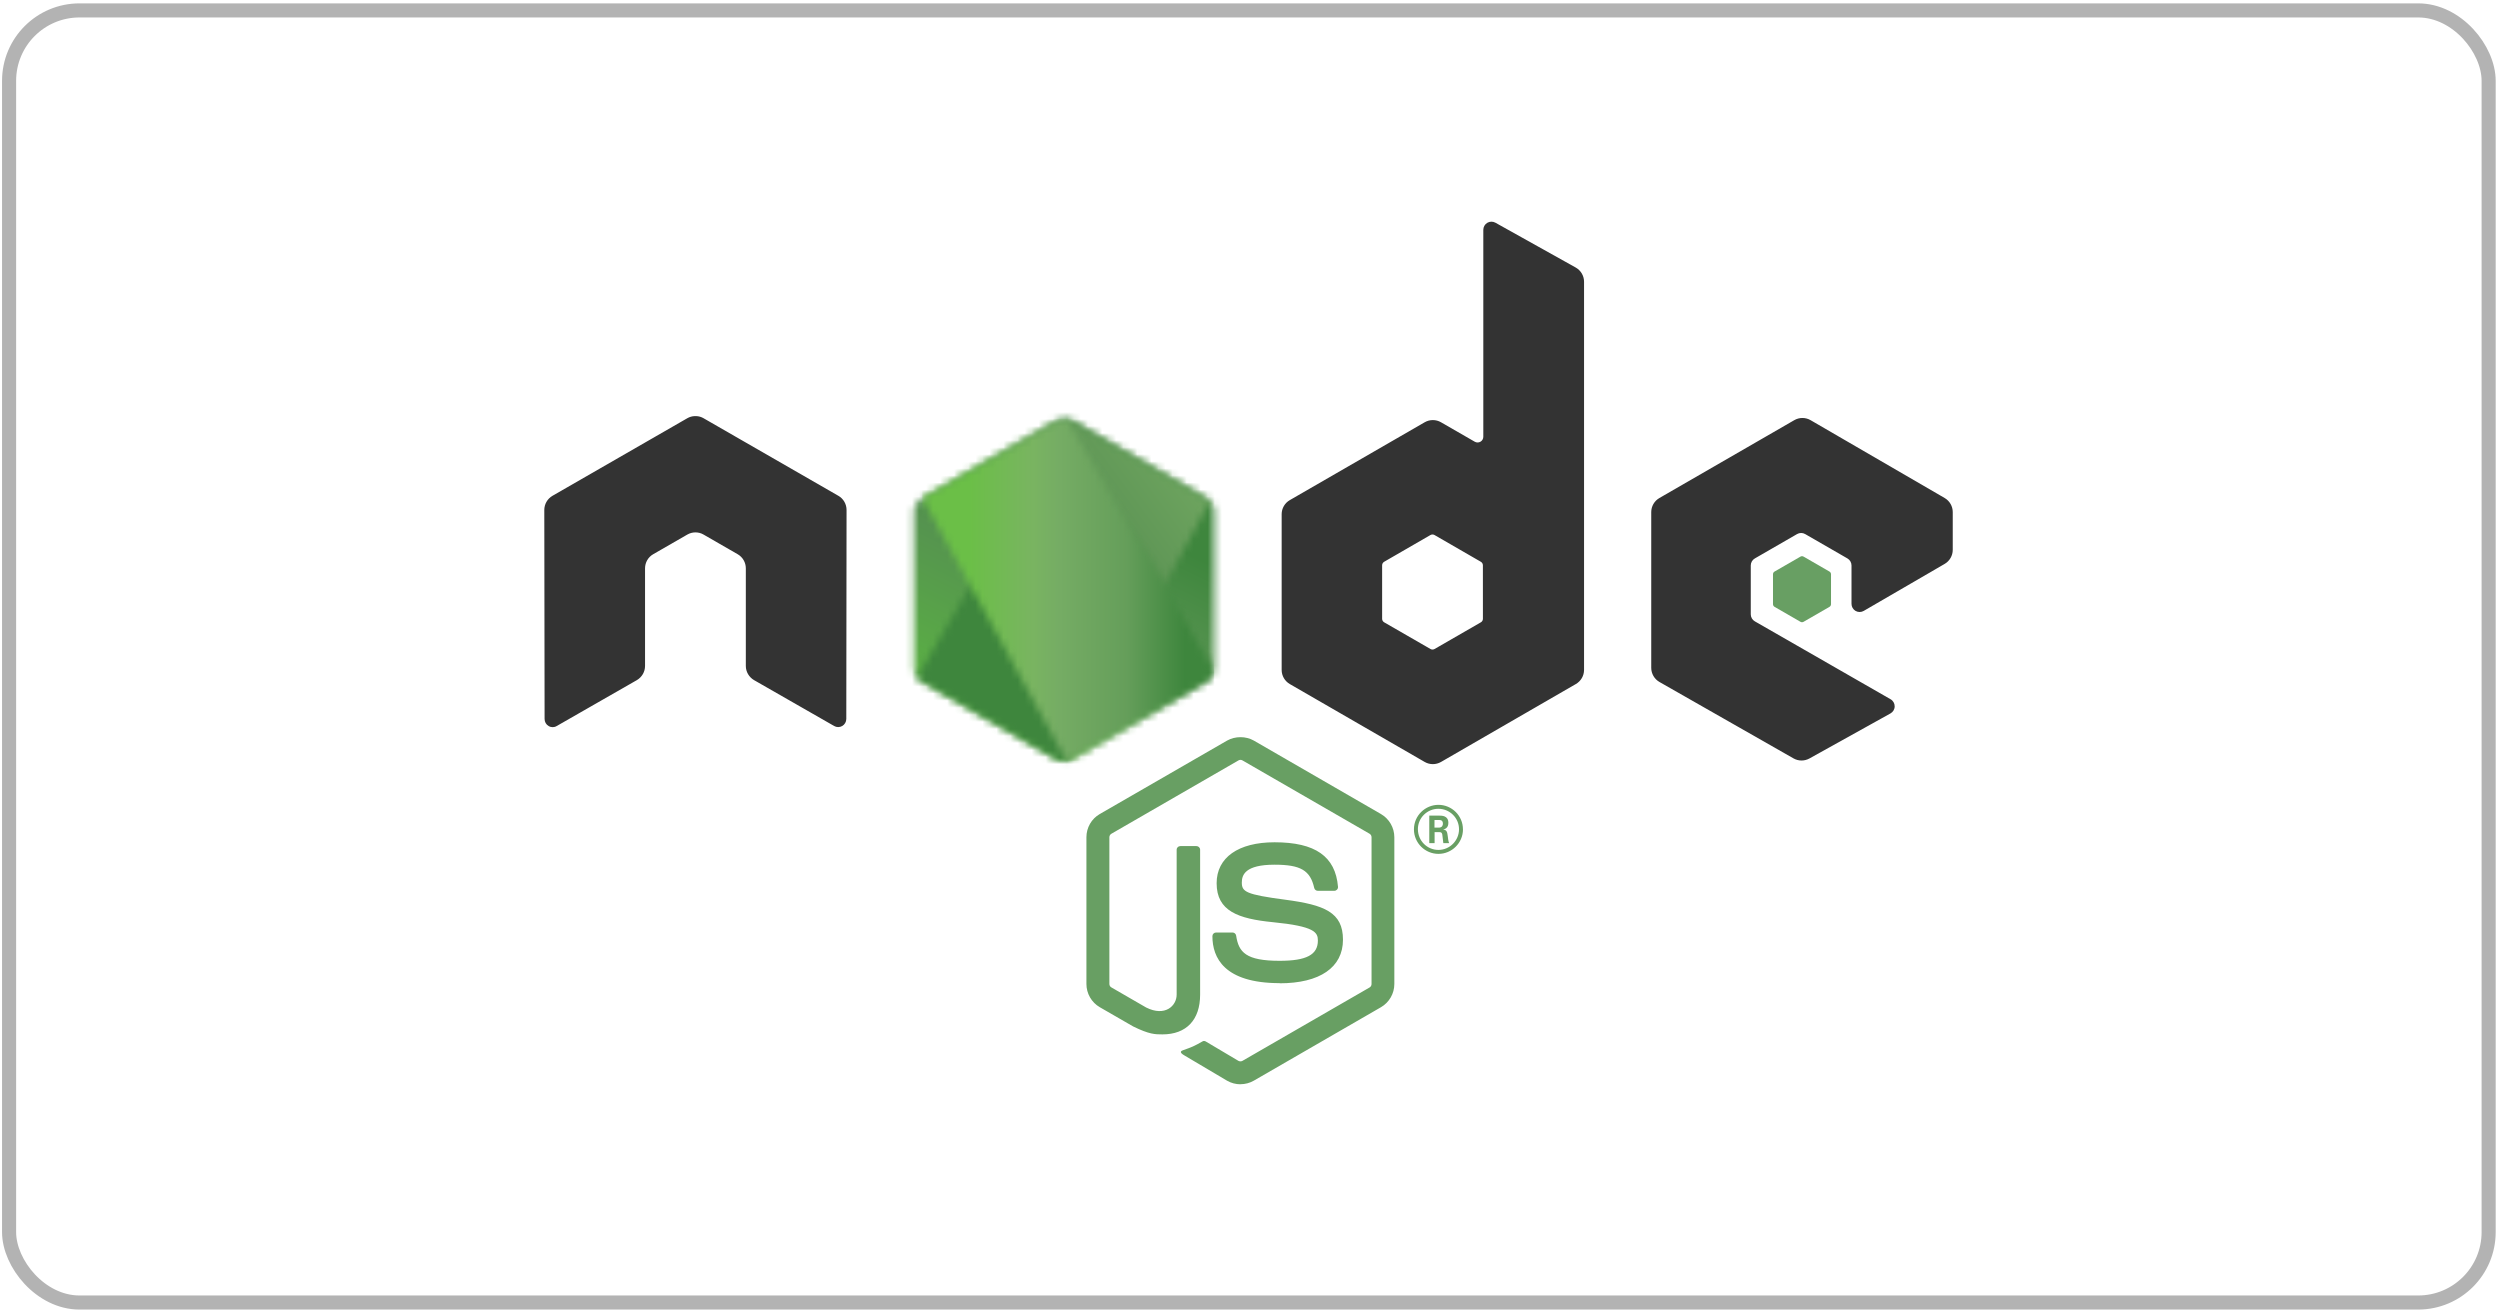 <svg xmlns="http://www.w3.org/2000/svg" width="355" height="186" viewBox="0 0 355 186" fill="none"><g clip-path="url(#clip0_522_23)"><path d="M176.143 153.968C175.483 153.968 174.827 153.795 174.248 153.462L168.219 149.892C167.318 149.389 167.758 149.21 168.055 149.108C169.255 148.687 169.499 148.592 170.781 147.865C170.916 147.788 171.092 147.815 171.23 147.896L175.862 150.645C176.029 150.735 176.267 150.735 176.422 150.645L194.483 140.219C194.651 140.124 194.759 139.93 194.759 139.731V118.889C194.759 118.681 194.651 118.495 194.48 118.392L176.425 107.975C176.258 107.875 176.037 107.875 175.869 107.975L157.818 118.392C157.643 118.491 157.532 118.685 157.532 118.884V139.727C157.532 139.925 157.641 140.115 157.812 140.21L162.759 143.068C165.444 144.41 167.085 142.828 167.085 141.237V120.666C167.085 120.372 167.316 120.146 167.61 120.146H169.897C170.182 120.146 170.417 120.372 170.417 120.666V141.246C170.417 144.826 168.464 146.883 165.069 146.883C164.024 146.883 163.202 146.883 160.905 145.753L156.167 143.022C154.996 142.344 154.272 141.078 154.272 139.727V118.884C154.272 117.528 154.996 116.262 156.167 115.593L174.247 105.163C175.39 104.516 176.91 104.516 178.044 105.163L196.102 115.597C197.268 116.271 197.996 117.533 197.996 118.889V139.731C197.996 141.083 197.268 142.344 196.102 143.022L178.044 153.453C177.466 153.787 176.81 153.959 176.141 153.959" fill="#689F63"></path><path d="M181.722 139.607C173.819 139.607 172.162 135.979 172.162 132.936C172.162 132.647 172.395 132.416 172.685 132.416H175.018C175.276 132.416 175.493 132.604 175.533 132.859C175.886 135.236 176.935 136.435 181.714 136.435C185.521 136.435 187.139 135.575 187.139 133.556C187.139 132.394 186.678 131.531 180.764 130.952C175.818 130.464 172.762 129.374 172.762 125.418C172.762 121.774 175.836 119.604 180.986 119.604C186.768 119.604 189.635 121.611 189.996 125.925C190.01 126.074 189.956 126.218 189.856 126.327C189.757 126.431 189.617 126.494 189.472 126.494H187.126C186.881 126.494 186.669 126.322 186.619 126.087C186.054 123.587 184.689 122.787 180.977 122.787C176.822 122.787 176.338 124.234 176.338 125.319C176.338 126.634 176.908 127.019 182.514 127.76C188.066 128.497 190.702 129.537 190.702 133.439C190.702 137.372 187.419 139.628 181.696 139.628M203.695 117.524H204.301C204.799 117.524 204.893 117.176 204.893 116.973C204.893 116.439 204.527 116.439 204.324 116.439H203.7L203.695 117.524ZM202.958 115.815H204.301C204.762 115.815 205.667 115.815 205.667 116.846C205.667 117.565 205.205 117.714 204.93 117.805C205.468 117.841 205.504 118.193 205.576 118.691C205.612 119.003 205.671 119.541 205.78 119.722H204.952C204.93 119.541 204.803 118.546 204.803 118.492C204.749 118.27 204.672 118.162 204.396 118.162H203.713V119.726H202.958V115.815ZM201.344 117.759C201.344 119.378 202.651 120.689 204.256 120.689C205.875 120.689 207.181 119.351 207.181 117.759C207.181 116.136 205.856 114.848 204.251 114.848C202.669 114.848 201.34 116.118 201.34 117.755M207.742 117.769C207.742 119.685 206.173 121.25 204.26 121.25C202.362 121.25 200.779 119.704 200.779 117.769C200.779 115.797 202.398 114.287 204.26 114.287C206.137 114.287 207.737 115.802 207.737 117.769" fill="#689F63"></path><path fill-rule="evenodd" clip-rule="evenodd" d="M120.211 72.417C120.211 71.585 119.773 70.821 119.055 70.407L99.905 59.389C99.582 59.2 99.22 59.1 98.853 59.087H98.655C98.288 59.1 97.926 59.2 97.597 59.389L78.448 70.407C77.735 70.823 77.29 71.587 77.29 72.419L77.332 102.096C77.332 102.507 77.545 102.891 77.906 103.095C78.259 103.312 78.702 103.312 79.055 103.095L90.439 96.575C91.158 96.148 91.596 95.392 91.596 94.568V80.704C91.596 79.877 92.035 79.113 92.751 78.701L97.598 75.91C97.958 75.702 98.353 75.599 98.755 75.599C99.151 75.599 99.555 75.701 99.905 75.909L104.75 78.7C105.467 79.111 105.907 79.875 105.907 80.703V94.566C105.907 95.389 106.352 96.148 107.067 96.573L118.444 103.088C118.801 103.3 119.245 103.3 119.601 103.088C119.952 102.885 120.174 102.5 120.174 102.089L120.211 72.417ZM210.574 87.868C210.574 88.075 210.464 88.266 210.284 88.368L203.707 92.16C203.528 92.262 203.308 92.262 203.13 92.16L196.551 88.368C196.371 88.266 196.262 88.074 196.262 87.868V80.275C196.262 80.067 196.371 79.877 196.547 79.773L203.121 75.975C203.301 75.871 203.523 75.871 203.704 75.975L210.282 79.773C210.463 79.877 210.571 80.067 210.571 80.275L210.574 87.868ZM212.35 31.625C211.991 31.425 211.555 31.43 211.2 31.637C210.848 31.845 210.63 32.225 210.63 32.636V62.023C210.63 62.313 210.476 62.58 210.225 62.724C209.977 62.869 209.667 62.869 209.416 62.724L204.619 59.961C203.905 59.548 203.025 59.548 202.308 59.961L183.152 71.017C182.437 71.428 181.995 72.192 181.995 73.015V95.132C181.995 95.96 182.437 96.719 183.152 97.135L202.308 108.198C203.023 108.61 203.904 108.61 204.622 108.198L223.777 97.13C224.492 96.715 224.935 95.955 224.935 95.128V40.007C224.935 39.167 224.478 38.396 223.746 37.986L212.35 31.625ZM276.14 80.075C276.851 79.662 277.29 78.898 277.29 78.076V72.715C277.29 71.891 276.851 71.13 276.138 70.715L257.104 59.665C256.385 59.249 255.504 59.249 254.785 59.665L235.634 70.719C234.915 71.135 234.476 71.895 234.476 72.722V94.83C234.476 95.662 234.924 96.431 235.643 96.842L254.672 107.688C255.373 108.091 256.232 108.095 256.941 107.702L268.452 101.304C268.814 101.101 269.044 100.717 269.044 100.301C269.044 99.885 268.823 99.496 268.461 99.293L249.192 88.234C248.831 88.031 248.609 87.646 248.609 87.235V80.299C248.609 79.885 248.826 79.504 249.188 79.297L255.183 75.839C255.54 75.631 255.978 75.631 256.336 75.839L262.335 79.297C262.692 79.501 262.914 79.885 262.914 80.297V85.749C262.914 86.161 263.135 86.545 263.493 86.753C263.85 86.956 264.293 86.956 264.65 86.748L276.14 80.075Z" fill="#333333"></path><path fill-rule="evenodd" clip-rule="evenodd" d="M255.664 79.04C255.8 78.96 255.97 78.96 256.107 79.04L259.783 81.161C259.92 81.24 260.004 81.387 260.004 81.545V85.79C260.004 85.949 259.92 86.095 259.783 86.175L256.107 88.295C255.97 88.375 255.8 88.375 255.664 88.295L251.991 86.175C251.851 86.095 251.765 85.949 251.765 85.79V81.545C251.765 81.387 251.846 81.24 251.986 81.161L255.664 79.04Z" fill="#689F63"></path><mask id="mask0_522_23" style="mask-type:luminance" maskUnits="userSpaceOnUse" x="129" y="59" width="44" height="50"><path d="M149.954 59.776L130.907 70.769C130.193 71.181 129.756 71.941 129.756 72.761V94.765C129.756 95.586 130.193 96.345 130.907 96.757L149.956 107.759C150.668 108.169 151.546 108.169 152.257 107.759L171.302 96.757C172.012 96.345 172.451 95.586 172.451 94.765V72.761C172.451 71.941 172.012 71.181 171.298 70.769L152.255 59.776C151.898 59.571 151.5 59.468 151.102 59.468C150.704 59.468 150.306 59.571 149.949 59.776" fill="white"></path></mask><g mask="url(#mask0_522_23)"><path d="M191.699 68.903L138.027 42.594L110.507 98.735L164.178 125.044L191.699 68.903Z" fill="url(#paint0_linear_522_23)"></path></g><mask id="mask1_522_23" style="mask-type:luminance" maskUnits="userSpaceOnUse" x="130" y="59" width="42" height="50"><path d="M130.229 96.162C130.411 96.398 130.639 96.603 130.907 96.757L147.246 106.195L149.968 107.759C150.374 107.994 150.838 108.093 151.294 108.059C151.446 108.047 151.598 108.019 151.746 107.977L171.835 71.193C171.681 71.026 171.502 70.886 171.3 70.768L158.828 63.566L152.235 59.773C152.048 59.664 151.845 59.587 151.639 59.533L130.229 96.162Z" fill="white"></path></mask><g mask="url(#mask1_522_23)"><path d="M107.022 76.684L144.921 127.977L195.041 90.947L157.141 39.655L107.022 76.684Z" fill="url(#paint1_linear_522_23)"></path></g><mask id="mask2_522_23" style="mask-type:luminance" maskUnits="userSpaceOnUse" x="130" y="59" width="43" height="50"><path d="M150.876 59.481C150.556 59.512 150.244 59.612 149.956 59.776L130.963 70.738L151.443 108.041C151.728 108.001 152.009 107.906 152.262 107.759L171.309 96.757C171.897 96.416 172.299 95.839 172.421 95.185L151.543 59.518C151.389 59.488 151.235 59.472 151.077 59.472C151.014 59.472 150.951 59.475 150.887 59.481" fill="white"></path></mask><g mask="url(#mask2_522_23)"><path d="M130.963 59.472V108.042H172.414V59.472H130.963Z" fill="url(#paint2_linear_522_23)"></path></g></g><rect x="1.29" y="1.479" width="352.097" height="183.479" rx="10" stroke="black" stroke-opacity="0.3" stroke-width="2"></rect><defs><linearGradient id="paint0_linear_522_23" x1="164.847" y1="55.707" x2="137.329" y2="111.844" gradientUnits="userSpaceOnUse"><stop offset="0.3" stop-color="#3E863D"></stop><stop offset="0.5" stop-color="#55934F"></stop><stop offset="0.8" stop-color="#5AAD45"></stop></linearGradient><linearGradient id="paint1_linear_522_23" x1="126.199" y1="102.625" x2="176.321" y2="65.59" gradientUnits="userSpaceOnUse"><stop offset="0.57" stop-color="#3E863D"></stop><stop offset="0.72" stop-color="#619857"></stop><stop offset="1" stop-color="#76AC64"></stop></linearGradient><linearGradient id="paint2_linear_522_23" x1="130.977" y1="83.759" x2="172.421" y2="83.759" gradientUnits="userSpaceOnUse"><stop offset="0.16" stop-color="#6BBF47"></stop><stop offset="0.38" stop-color="#79B461"></stop><stop offset="0.47" stop-color="#75AC64"></stop><stop offset="0.7" stop-color="#659E5A"></stop><stop offset="0.9" stop-color="#3E863D"></stop></linearGradient><clipPath id="clip0_522_23"><rect width="200" height="122.489" fill="white" transform="translate(77.29 31.479)"></rect></clipPath></defs></svg>